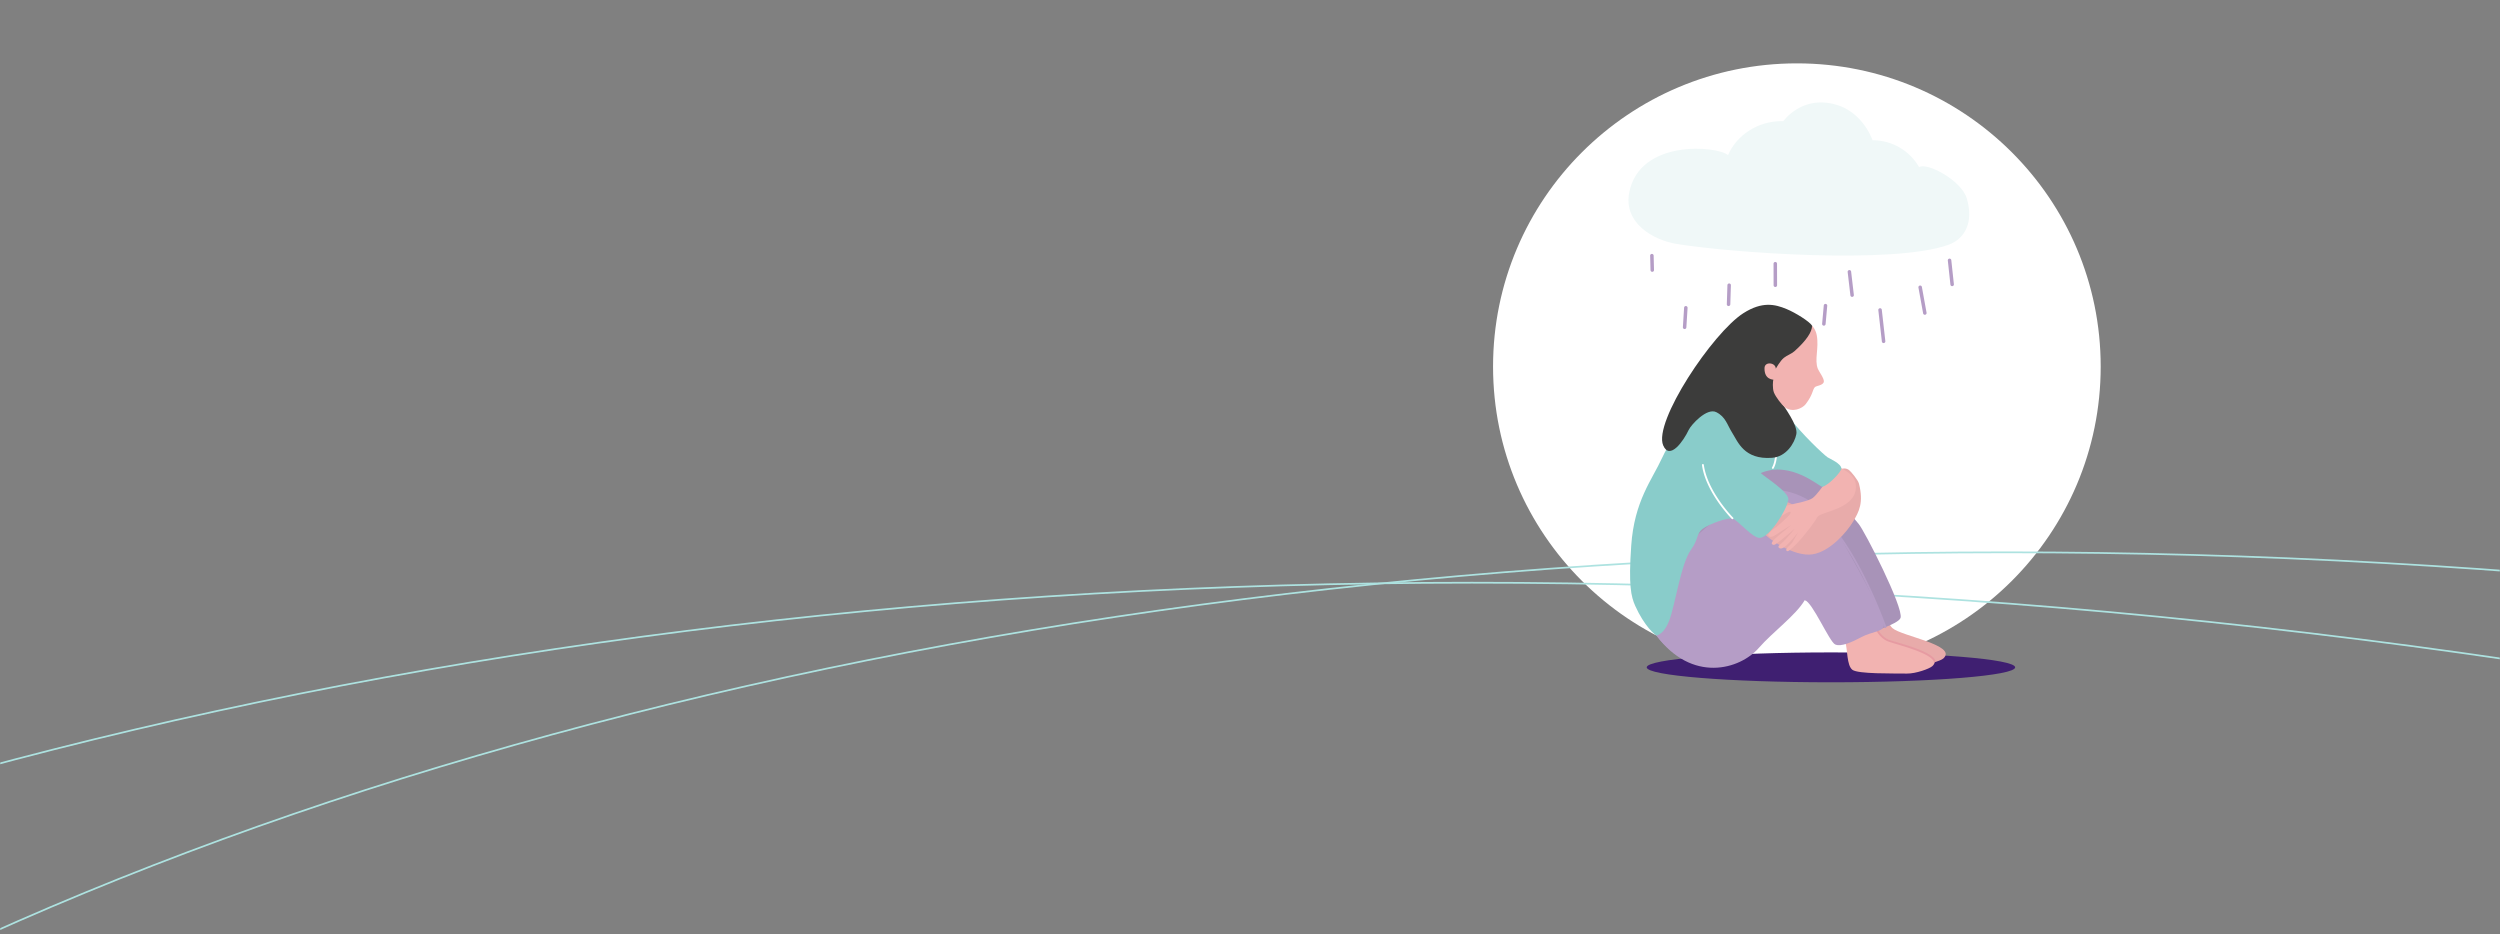<svg width="1440" height="538" viewBox="0 0 1440 538" xmlns="http://www.w3.org/2000/svg" xmlns:xlink="http://www.w3.org/1999/xlink">
    <rect x="0" y="0" width="1440" height="538" fill="#808080" stroke="none"/>
    <defs>
        <path id="a" d="M0 0h1440v538H0z"/>
    </defs>
    <g fill="none" fill-rule="evenodd">
        <ellipse fill="#FFF" transform="matrix(1 0 0 -1 0 422.306)" cx="1035" cy="211.153" rx="175" ry="174.653"/>
        <g transform="matrix(1 0 0 -1 0 538)">
            <mask id="b" fill="#fff">
                <use xlink:href="#a"/>
            </mask>
            <g mask="url(#b)" stroke="#ADE2E0">
                <path d="M1371.725-2219.837c1211.955-170.329 2269.954 228.943 2363.112 891.796C3827.995-665.185 2921.036 10.244 1709.08 180.573 497.126 350.903-560.873-48.37-654.031-711.226c-93.158-662.852 813.802-1338.282 2025.756-1508.61z"/>
                <path d="M1070.772-2309.828c1248.322-175.44 2338.05 235.648 2433.975 918.192C3600.672-709.093 2666.47-13.56 1418.148 161.88 169.826 337.321-919.902-73.767-1015.827-756.31c-95.925-682.543 838.277-1378.077 2086.599-1553.517z"/>
            </g>
        </g>
        <g transform="translate(938 59)">
            <ellipse fill="#3F1F71" cx="116.617" cy="325.393" rx="106.113" ry="8.607"/>
            <path d="M140.594 21.775c-.127 0-6.544-20.56-28.42-21.738-9.452-.507-17.86 4.233-23.025 10.731-.268-.007-.529-.007-.797-.007-14.006 0-26.02 8.107-31.015 19.598C51.3 25.046 6.43 20.94.437 51.895c-3.37 17.386 13.446 27.342 27.376 29.622 30.642 5.023 124.64 11.916 156.46.5 9.66-3.466 14.66-13.213 10.598-26.724-3.212-10.693-23.426-21.044-27.436-17.981-5.248-9.255-15.303-15.537-26.84-15.537z" fill="#F0F8F8"/>
            <path d="m169.007 106.295 2.691 14.83a1.006 1.006 0 1 1-1.983.358l-2.69-14.83a1.006 1.006 0 1 1 1.982-.358zM145.916 119.433l2.042 18.086a1.005 1.005 0 0 1-1.997.223l-2.042-18.086c-.06-.551.335-1.05.886-1.11a.995.995 0 0 1 1.111.887zM128.251 97.45l1.565 13.405a1.006 1.006 0 1 1-1.997.239l-1.566-13.406a1.006 1.006 0 0 1 .88-1.118.992.992 0 0 1 1.118.88zM85.572 92.896l.03 12.408c0 .559-.448 1.006-1.007 1.006a1.002 1.002 0 0 1-1.006-1.006l-.03-12.408c0-.559.447-1.006 1.006-1.006.552 0 1 .447 1.007 1.006zM59.007 105.304l-.35 11.006a1.012 1.012 0 0 1-1.037.976 1.012 1.012 0 0 1-.976-1.035l.35-11.007a1.012 1.012 0 0 1 1.036-.976c.56.015.992.477.977 1.036zM114.484 117.137l-.939 10.537a1.002 1.002 0 1 1-1.998-.178l.94-10.537a1.002 1.002 0 1 1 1.997.178zM34.045 118.345l-.701 11.245a1.007 1.007 0 0 1-1.066.939 1.007 1.007 0 0 1-.939-1.066l.7-11.245a1.007 1.007 0 0 1 1.066-.939c.552.037.977.514.94 1.066zM185.95 90.862l1.49 13.853a1.01 1.01 0 0 1-.894 1.11 1.011 1.011 0 0 1-1.11-.894l-1.492-13.853a1.01 1.01 0 0 1 .895-1.11 1.011 1.011 0 0 1 1.11.894zM14.494 88.201l.216 8.34a1.002 1.002 0 0 1-.984 1.028 1.002 1.002 0 0 1-1.029-.984l-.216-8.339a1.007 1.007 0 0 1 2.012-.045z" fill="#B59DC6"/>
            <path d="M145.7 289.733s3.406 10.432 6.35 13.055c5.292 4.71 37.552 9.762 29.368 17.453-1.618 1.52-10.115 3.95-15.444 4.225-7.73.395-26.043 2.02-30.918-1.833-3.31-2.623-1.811-12.057-2.49-16.126-.461-2.772-2.198-7.974-1.58-8.287.641-.313 14.058-9.806 14.714-8.487z" fill="#E8ABAA"/>
            <path d="M139.23 294.122s3.406 10.433 6.35 13.048c5.293 4.71 37.664 9.807 29.48 17.505-1.618 1.52-9.586 4.382-14.691 4.307-7.931-.127-28.16.313-31.395-2.176-3.347-2.578-2.75-11.975-4.018-15.597-.61-1.736-3.056-8.458-3.056-8.458s16.674-9.948 17.33-8.63z" fill="#F2B3B1"/>
            <path d="M142.778 301.753s1.849 5.194 6.611 7.437c2.34 1.103 13.79 3.815 21.102 7.31 1.938.924 3.585 1.908 4.733 2.921.827.73 1.394 1.49 1.647 2.258a.561.561 0 0 1-.35.708.561.561 0 0 1-.708-.35c-.202-.604-.679-1.192-1.327-1.774-1.081-.954-2.639-1.87-4.465-2.742-7.312-3.488-18.76-6.2-21.094-7.303-5.172-2.437-7.192-8.078-7.192-8.078a.562.562 0 0 1 .342-.715.538.538 0 0 1 .701.328z" fill="#E69BA2"/>
            <path d="M131.56 307.058c7.178-1.065 24.09-6.677 25.164-10.172 1.811-5.931-20.803-50.3-24.21-54.198-11.672-13.331-26.587-37.789-55.902-31.566-4.286.909-24.992 14.732-29.83 19.174-9.003 8.256-51.086 49.026-30.716 76.71 21.743 29.562 58.705 11.081 71.503-7.176 10.45-14.911 13.178-41.016 15.824-40.129 6.917 2.31 25.119 47.805 28.167 47.357z" fill="#A893B8"/>
            <path d="M147.012 300.158c-1.603-8.846-20.05-40.688-22.533-45.226-7.677-14.047-15.265-27.468-35.173-31.328-10.525-2.042-33.288 11.602-38.2 15.97-5.97 5.305-54.493 41.335-35.047 67.44 20.52 27.542 48.039 19.747 59.048 7.146 8.012-9.166 21.347-18.794 26.423-27.483 4.45 1.103 14.184 24.003 17.516 25.53 3.339 1.528 9.779-1.378 15.034-4.195 6.805-3.651 13.834-2.891 12.932-7.854z" fill="#B59DC6"/>
            <path d="M80.727 224.856c12.648-2.541 24.388 4.702 34.577 16.23 15.116 17.102 26.848 43.624 33.198 60.883a.527.527 0 0 1-.32.685.527.527 0 0 1-.686-.32c-6.32-17.155-17.97-43.535-32.997-60.54-9.906-11.208-21.265-18.362-33.564-15.895a.536.536 0 0 1-.633-.417.543.543 0 0 1 .425-.626zM101.433 286.185s1.26-8.905-1.342-15.693a.537.537 0 0 1 .999-.388c2.69 7.02 1.401 16.23 1.401 16.23a.536.536 0 0 1-.603.455.533.533 0 0 1-.455-.604z" fill="#B59DC6"/>
            <path d="M75.777 245.647c3.347 5.246 19.559 16.387 30.337 14.628 10.42-1.7 19.953-13.384 23.098-18.556 3.697-6.08 6.306-11.252 3.548-22.147-.529-2.101-4.658-7.072-5.761-7.862-3.407-2.429-8.326.522-4.86 4.695 2.46 2.966 5.068 8.324 1.9 13.45-4.24 6.864-22.822 7.08-27.466 3.034-1.662-1.446-8.266-4.412-10.532-4.091-3.414.5-13.61 11.61-10.264 16.849z" fill="#E8ABAA"/>
            <path d="M119.657 209.467s10.271 3.443 11.203 10.023c2.11 14.949-20.386 15.925-22.115 19.435-1.342 2.713-10.137 14.315-14.945 18.153-1.312 1.05-2.042 1.915-2.81 1.066-.887-.984 2.393-3.153 3.459-4.822 1.11-1.744 3.205-5.648 3.205-5.648s-3.54 4.59-6.612 7.437c-1.691 1.572-3.495 2.429-4.442 1.356-.857-.969.857-1.744 2.736-3.607 3.316-3.286 6.559-7.511 6.559-7.511s-4.45 4.001-8.125 6.803c-2.385 1.819-3.987 3.6-5.128 2.169-.536-.678.999-2.497 3.175-4.285 3.578-2.959 7.961-6.647 7.961-6.647s-4.957 3.003-7.409 4.65c-1.304.88-3.906 2.906-5.33 1.907-2.273-1.594 3.683-4.702 5.919-6.885 1.64-1.602 6.276-5.299 6.44-6.692.335-2.958-9.041 5.902-10.36 2.727-3.012-7.288 18.007-7.519 23.06-11.245 4.138-3.047 13.559-18.384 13.559-18.384z" fill="#F2B3B1"/>
            <path d="M92.228 180.964c-7.938-10.664-27.31-28.094-50.64-8.384-8.065 6.811-18.843 24.763-22.242 32.215-5.754 12.609-15.98 24.688-17.762 50.502-1.595 22.982-.127 29.256 2.318 34.711 5.098 11.38 11.605 17.304 12.545 16.99 2.154-.722 4.822-2.876 6.961-8.405 3.608-9.315 6.701-32.938 12.716-41.12 4.152-5.649 2.944-9.159 6.567-11.841 3.988-2.951 14.698-6.744 17.337-5.865 3.369 1.125 11.643 11.513 15.787 11.051 5.612-.626 15.295-15.82 16.271-21.968.693-4.367-14.467-13.704-15.891-15.366 17.36-7.467 34.212 8.25 35.48 7.921 3.845-1.006 11.098-8.875 10.97-10.559-.223-2.951-6.834-5.671-7.937-6.416-2.34-1.573-15.183-13.667-22.48-23.466z" fill="#89CCCA"/>
            <path d="M59.506 239.901s-14.989-15.15-17.165-31.015a.537.537 0 1 1 1.065-.141c2.14 15.567 16.868 30.404 16.868 30.404a.54.54 0 0 1 0 .76.556.556 0 0 1-.768-.008zM85.415 204.616s-.335 3.57-1.789 6.163a.537.537 0 1 1-.939-.522c1.357-2.422 1.662-5.738 1.662-5.738a.534.534 0 1 1 1.066.097z" fill="#FFF"/>
            <path d="M105.763 128.584c-1.535-2.437-9.525-7.437-14.735-9.591-6.65-2.757-14.006-4.508-24.85 2.407-17.636 11.238-52.005 62.664-46.169 76.174 3.757 8.696 11.65-2.482 14.662-8.905 1.408-3.01 10.472-12.981 15.898-10.269 5.471 2.735 6.239 7.258 9.25 11.998 3.19 5.015 6.73 15.47 22.853 14.308 8.221-.597 13.029-8.451 14.028-13.66.999-5.209-7.402-16.037-8.02-17.594-2.87-7.206 1.707-14.613 6.581-22.311 4.972-7.87 12.545-13.995 10.502-22.557z" fill="#3C3C3B"/>
            <path d="M108.462 134.135c1.349 7.601-1.484 14.04.64 19.346.59 1.468 3.698 5.551 3.437 7.355-.313 2.206-4.435 2.332-5.188 3.174-1.513 1.707-.954 4.173-5.344 9.86-1.744 2.257-7.618 5.163-12.097 1.58-1.663-1.327-5.047-5.724-6.12-8.347-.932-2.28-.633-6.908-.298-7.378.112-.164-5.307.239-5.136-6.721.097-4.01 6.493-3.19 6.493.343 0 .096 2.43-4.45 4.703-6.268 1.677-1.34 4.405-2.31 6-3.733 6.79-6.051 10.211-11.118 10.211-14.77 0 .008 2.095 2.154 2.699 5.56z" fill="#F2B3B1"/>
        </g>
    </g>
</svg>
